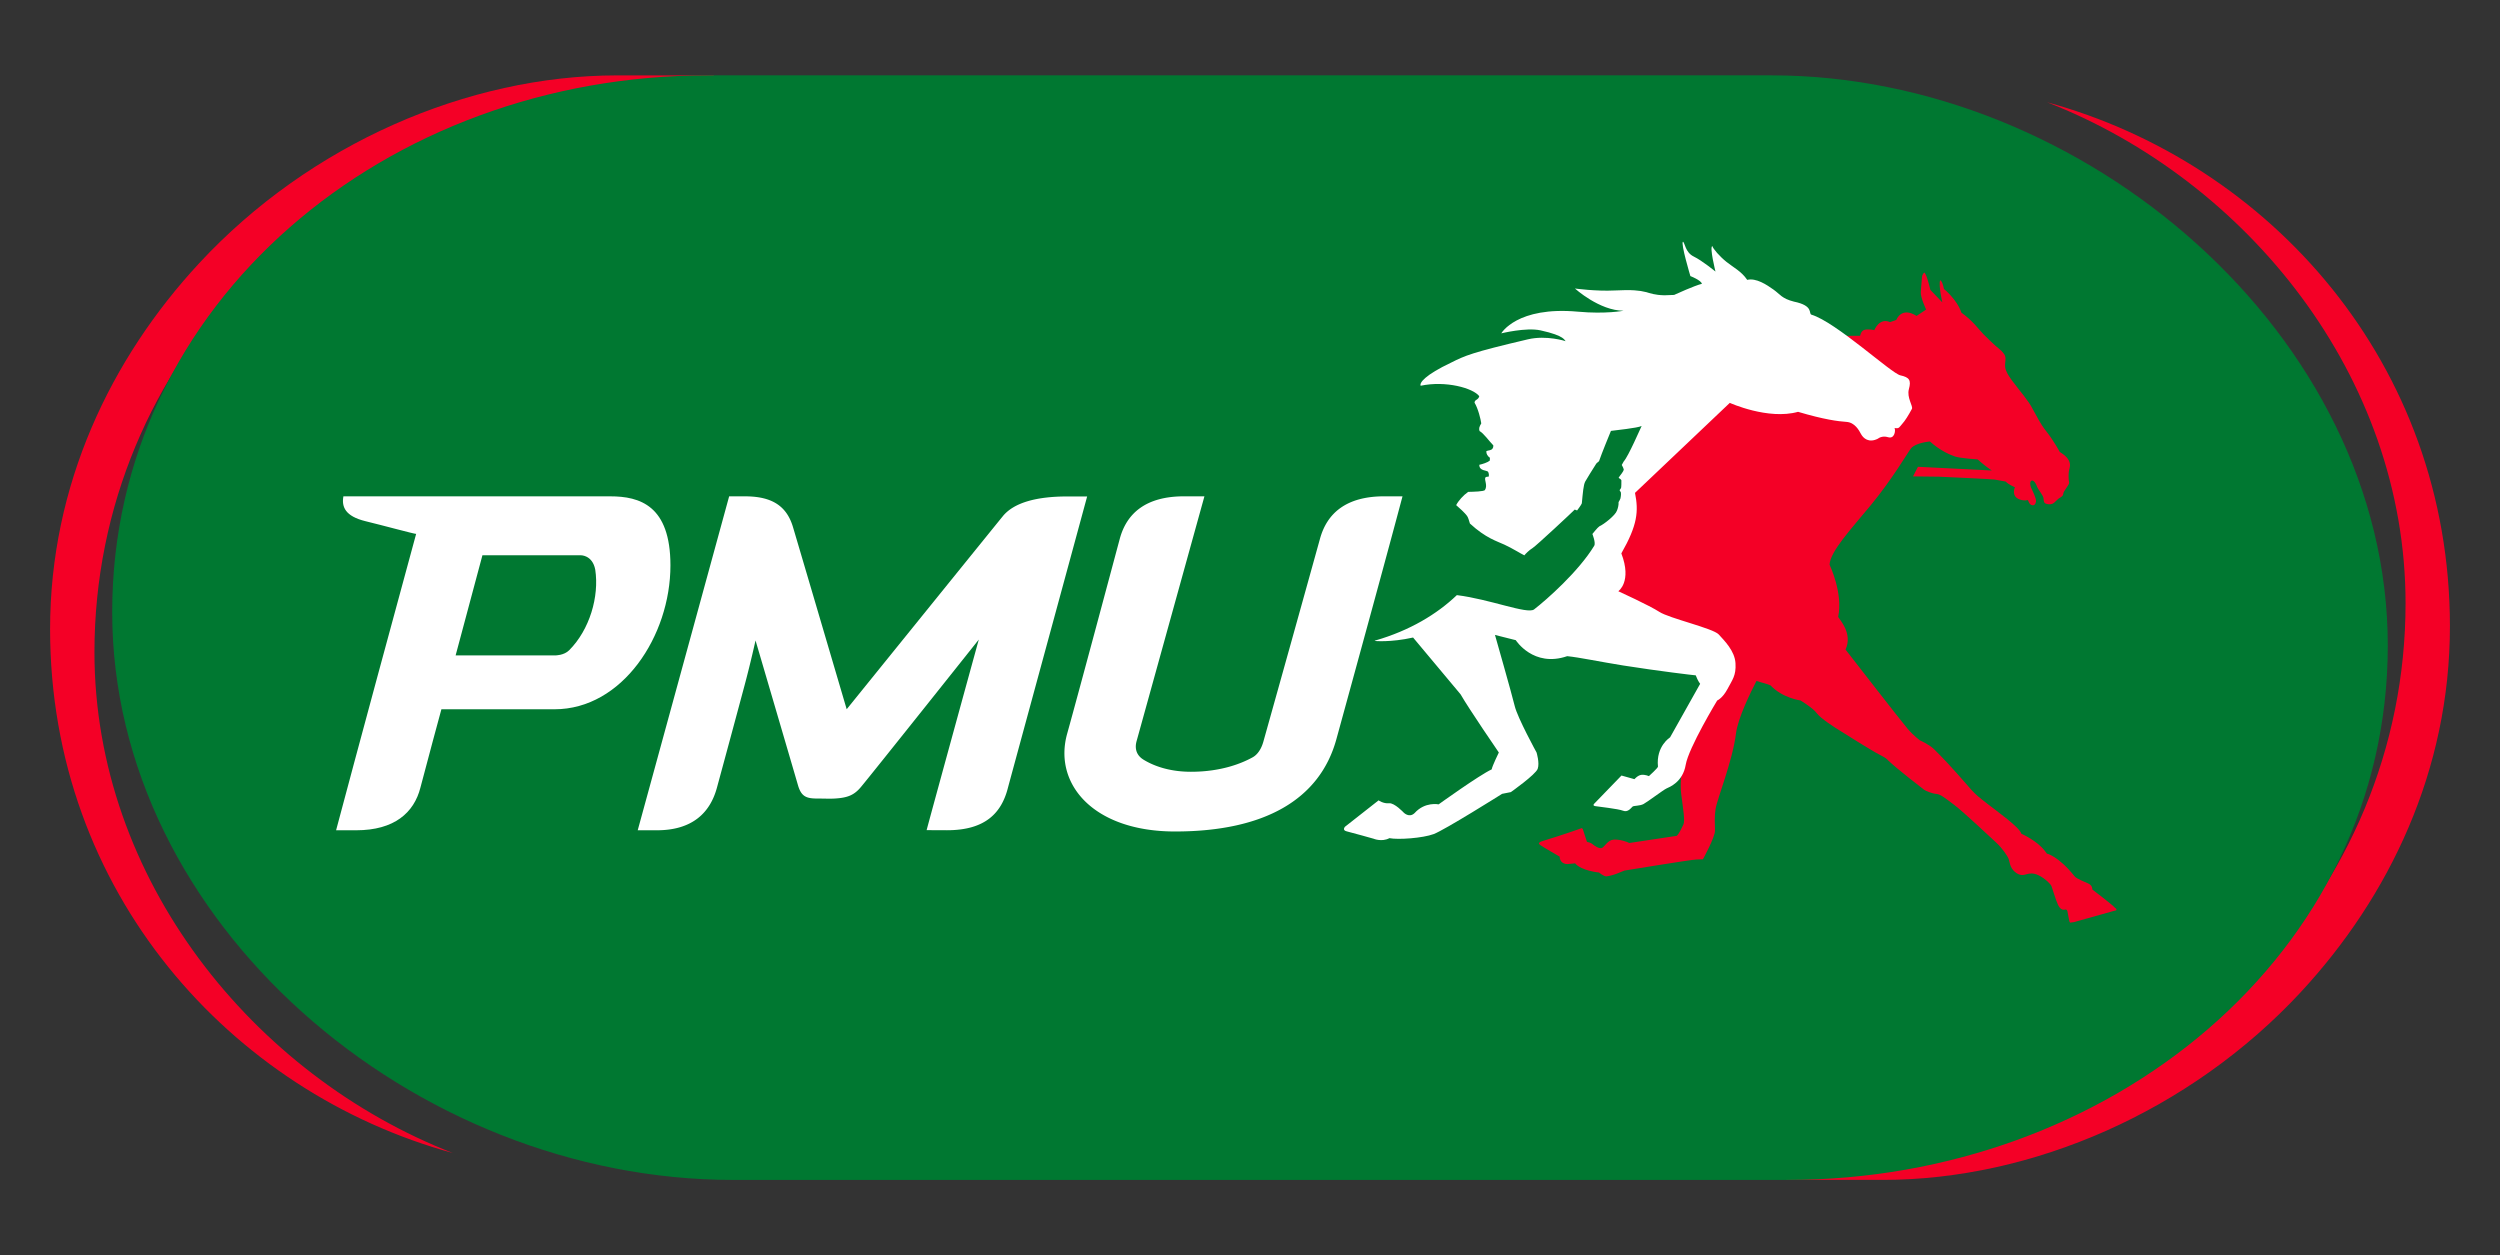 <?xml version="1.0" encoding="UTF-8"?>
<svg xmlns="http://www.w3.org/2000/svg" xmlns:xlink="http://www.w3.org/1999/xlink" width="472" height="237">
  <rect width="100%" height="100%" fill="#333333" stroke="none"/>
  <defs>
    <path id="a" d="M9.456 14.228h453.088v208.543H9.456z"></path>
  </defs>
  <clipPath id="b">
    <use xlink:href="#a" overflow="visible"></use>
  </clipPath>
  <path clip-path="url(#b)" fill="#F40026" d="M386.486 19.306c37.68 14.673 67.683 51.71 67.683 94.579 0 55.041-44.012 99.793-98.757 101.004l-9.367.023-8.876 7.852h18.388c28.104-.023 57.936-12.922 78.83-35.449 16.713-18.023 28.157-41.873 28.157-69.077 0-49.645-34.106-87.465-76.058-98.932M85.516 217.697c-37.683-14.674-67.684-51.715-67.684-94.583 0-55.038 44.013-99.79 98.756-101.001l9.363-.023 8.878-7.855h-18.386c-28.103.023-57.937 12.922-78.832 35.454C20.902 67.708 9.456 91.562 9.456 118.766c0 49.644 34.107 87.463 76.06 98.931"></path>
  <path clip-path="url(#b)" fill="#007831" d="M334.479 14.228c59.075 0 116.335 49.097 116.335 107.652 0 58.559-52.751 100.891-113.285 100.891H138.411c-60.534 0-117.228-48.648-117.228-107.204 0-58.559 51.878-101.339 112.409-101.339"></path>
  <path clip-path="url(#b)" fill="#F40026" d="M399.328 171.418c-.429-.559-4.288-3.465-4.288-3.465-.046-.76-.414-.961-.798-1.158-.384-.201-2.169-.848-2.556-1.344-3.092-3.867-5.234-4.289-5.234-4.289l-.376-.494c-1.47-1.963-4.452-3.262-4.452-3.262-.318-1.223-4.642-4.266-6.381-5.629-1.743-1.361-2.104-1.635-3.088-2.701-.984-1.072-3.677-4.354-6.993-7.611-.953-.936-2.644-1.664-2.644-1.664s-1.128-.775-2.389-2.246c-1.262-1.477-11.695-14.918-11.695-14.918 1.405-3.027-1.117-5.656-1.391-6.161.965-4.493-1.621-9.856-1.621-9.856.117-2.519 4.007-6.667 7.836-11.308 4.037-4.9 6.988-9.975 7.524-10.643.862-1.094 3.589-1.318 3.589-1.318 1.911 1.72 3.753 2.503 4.74 2.837.995.334 4.277.551 4.277.551s1.025.923 1.854 1.519l.809.57-13.939-.699-.931 1.812 4.889.057s9.909.448 10.495.539c.592.091 2.123.384 2.123.384.44.532 1.739 1.079 1.739 1.079-.312.646-.312 1.584.402 2.055.711.467 1.642.467 1.869.38.228-.091.148.019.402.49.251.467.707.559.938.422.228-.125.315-.422.357-.665.105-.52-.726-2.176-.836-2.404-.76-1.55.319-2.34 1.018-.444.263.726 1.234 1.69 1.254 2.329.026.63.121.904.714 1.006.844.156 1.17-.179 1.341-.315.167-.129.464-.482.76-.71.289-.224.809-.391.877-.809 0-.707 1.242-1.744 1.133-2.317-.172-.555-.122-1.835 0-2.329.125-.486.345-.995-.118-1.846-.464-.847-1.645-1.5-1.645-1.5s-1.136-2.104-2.473-3.802c-1.345-1.694-1.781-2.826-2.663-4.341-.714-1.474-2.282-3.187-3.908-5.382-1.618-2.188-1.299-2.724-1.212-3.909.061-.9-.422-1.246-.733-1.633-1.621-1.314-3.464-3.209-3.464-3.209-1.01-1.044-1.902-2.431-4.121-4.034-.839-2.5-3.305-4.479-3.305-4.479-.296-1.568-.714-1.656-.714-1.656-.338 1.029.418 4.201.418 4.201l-2.264-2.366c-.844-3.487-1.174-3.263-1.174-3.263l-.217.266c-.209.266-.217.855-.217.855s-.117 1.515-.201 2.541c-.079 1.029 1.011 3.312 1.011 3.312l-1.808 1.204c-2.895-1.831-3.825.756-3.825.756l-1.17.41c-2.059-.896-2.981 1.516-2.981 1.516s-.886-.224-1.725-.091c-.832.137-.946 1.159-.946 1.159l-14.635.049-18.444 6.434-20.317 45.975c21.491 7.285 15.638 9.101 17.954 9.705 6.302 1.693 6.215 2.191 6.219 2.252 0 0-5.401 15.35-4.566 22.129.339 2.656.749 4.984.422 5.709-.873 1.922-1.261 2.154-1.261 2.154l-8.972 1.352c-.297-.213-1.899-.732-2.971-.633-1.071.098-1.603 1.227-2.123 1.533-.528.312-1.55-.418-1.854-.699-.308-.281-1.033-.41-1.033-.41s-.619-1.918-.76-2.324c-.125-.406-.418-.209-.418-.209s-.521.172-.865.305c-.339.137-3.085 1.049-3.51 1.178-.422.129-2.199.691-2.933.922-.726.24-.569.506-.569.506l.246.221c.255.223 3.658 2.184 3.658 2.184.012 1.311 1.23 1.432 1.481 1.404l1.428-.139c1.212 1.436 4.517 1.73 4.517 1.73s.9.752 1.387.727c.485-.027 1.576-.342 1.959-.506.38-.164 1.455-.584 1.455-.584s12.28-2.021 13.541-2.09c.782-.041 1.272-.041 1.272-.041s2.313-4.193 2.279-5.418c-.038-1.488-.106-2.691.11-4.061.318-2.043 3.201-9.002 3.862-14.318.372-2.898 2.758-7.738 3.863-9.881.983.344 1.93.514 2.659.848 2.264 2.408 5.659 2.842 5.659 2.842s2.354 1.42 3.069 2.408c.714.98 3.406 2.719 4.604 3.438.816.49 5.424 3.449 7.281 4.41 1.265.641 1.341.82 1.599 1.07 1.558 1.523 6.488 5.314 6.784 5.535.292.227 1.546.736 2.302.781.756.043 1.698.803 3.438 2.123 1.747 1.318 6.746 6.055 7.878 7.08 1.128 1.029 2.161 2.568 2.347 3.104.194.539.198 1.572 1.144 2.393 1.075.947 1.903.537 2.287.449.372-.088 1.146-.338 2.309.262 1.155.607 2.158 1.547 2.348 2.035.19.494.802 2.617 1.22 3.488.418.873.903 1.01 1.321.914.418-.086.46.332.46.332s.255 1.303.342 1.773c.076.467.315.33.315.33s.459-.041.521-.064c.064-.023 7.388-2.082 7.642-2.143.255-.068.426-.049.441-.229.028-.178-.265-.315-.265-.315"></path>
  <path clip-path="url(#b)" fill="#FFF" d="M360.403 73.444c.452-1.645.103-2.207-1.614-2.579s-12.17-10.077-16.804-11.459c-.562-.224.485-1.687-3.298-2.461-2.302-.585-2.598-1.382-3.862-2.279s-3.255-2.237-4.949-1.827c-1.121-1.645-2.629-2.355-3.924-3.399-1.299-1.044-2.525-2.461-2.663-2.985-.562.186.593 4.816.593 4.816s-2.491-2.055-4.102-2.837c-1.618-.786-1.656-2.613-2.04-2.803-.452.304 1.405 6.495 1.405 6.495s2.036.782 2.173 1.455c-1.474.376-4.919 1.956-4.919 1.956-.152.068-.262.118-.327.145 0 0-1.731.072-1.83.068-3.779-.095-2.64-1.272-9.428-.908-3.441.182-7.468-.373-7.468-.373s4.623 4.197 9.192 4.197c0 0-3.335.661-8.588.182-11.577-1.063-14.51 4.091-14.51 4.091s4.687-1.158 7.396-.569c4.801 1.044 4.516 1.96 4.785 2.051 0 0-3.611-1.189-7.148-.357-10.643 2.5-11.858 3.073-14.51 4.402-4.903 2.321-6.016 3.821-5.742 4.364 4.732-1.007 9.909.44 11.068 1.971-.202.786-.866.574-.893 1.227.668 1.083 1.177 3.167 1.269 3.908-.35.593-.502.954-.327 1.443.79.429 1.785 1.876 2.602 2.705 0 .197.02.574-.372.809-.346.201-1.044.156-.945.391-.012.376.235.862.649 1.117.061.156-.012.578-.012.578-.414.334-1.367.649-1.964.771-.038 1.196 1.451 1.021 1.648 1.318.145.197.247.832.065.938 0 0-.482-.061-.593.202-.171.44.467 1.474-.05 2.29-.151.312-2.252.346-3.175.369-.908.63-1.847 1.675-2.265 2.503.46.395 1.717 1.512 2.086 2.089.147.205.342.771.509 1.382 3.023 2.781 5.116 3.332 6.499 3.981 1.667.775 2.73 1.508 3.779 2.028.183-.247.908-.992 1.55-1.375.653-.388 7.642-6.921 7.961-7.267.285.11.448.164.448.164s.851-1.117.893-1.349c.194-2.021.308-3.498.639-4.102.33-.6 1.299-2.139 2.073-3.365.19-.281.361-.243.551-.528.44-1.299 2.032-5.208 2.233-5.675.874-.125 4.983-.536 5.797-.927-.255.486-2.473 5.675-3.385 6.696 0 0-.137.262-.368.661.183.308.338.665.38.851-.064.459-.657 1.048-.973 1.554.022.103.46.266.521.486.008.35 0 1.292-.061 1.455-.038.118-.232.327-.285.414.022.087.247.364.247.41.083.421-.054 1.021-.076 1.151-.026.125-.243.501-.357.703.042.501-.129 1.2-.311 1.61-.285.862-2.436 2.568-3.312 2.952-.319.186-1.318 1.447-1.318 1.447s.684 1.709.338 2.233c-2.925 4.824-8.96 10.165-11.346 12.007-1.249.965-8.314-1.922-14.581-2.697-3.765 3.601-8.896 6.689-15.388 8.565-.049.034-.095.057-.144.087 0 0 2.996.308 7.266-.646l8.964 10.719c1.645 2.855 7.225 10.988 7.225 10.988s-1.238 2.529-1.349 3.186c-2.374 1.102-10.016 6.605-10.016 6.605s-2.575-.547-4.543 1.648c-1.029.988-2.066-.109-2.066-.109s-1.732-1.857-2.765-1.752c-1.037.119-1.964-.543-1.964-.543l-6.332 4.973s-.619.66.308.877c.927.221 5.078 1.391 5.078 1.391s1.542.664 2.993-.105c1.648.33 6.294 0 8.36-.771 2.07-.771 12.918-7.598 12.918-7.598l1.648-.326s4.657-3.285 5.067-4.395c.398-1.117-.213-3.08-.213-3.08s-3.616-6.594-4.129-8.793c-.524-2.195-3.723-13.405-3.723-13.405l3.928.988s3.312 5.218 9.709 3.019c2.252.22 6.142 1.052 10.574 1.759 6.746 1.062 13.446 1.861 13.692 1.861.422 1.102.832 1.602.832 1.602l-5.678 10.111s-2.682 1.652-2.283 5.516c.022.236-1.709 1.797-1.709 1.797s-.722-.318-1.417-.24c-.699.08-1.314.818-1.314.818l-2.45-.688-5.158 5.328s-.376.346.202.449c.569.102 4.356.5 5.275.873.927.367 1.538-.607 1.785-.795.247-.182 1.364-.102 2.059-.475.695-.363 3.741-2.662 4.315-2.928.569-.262 3.1-1.211 3.643-4.459.547-3.244 5.948-12.158 5.948-12.158s1.021-.426 1.94-2.162c.908-1.74 1.656-2.521 1.516-4.861-.125-2.344-2.115-4.292-3.175-5.458-1.075-1.158-9.325-3.031-11.19-4.247-1.857-1.208-7.76-3.904-7.76-3.904s2.628-1.789.573-7.145c3.077-5.382 3.271-7.942 2.579-11.425l17.897-16.99s7.236 3.274 12.888 1.69c4.961 1.47 7.544 1.793 9.128 1.899 1.588.103 2.382 1.584 2.772 2.321.403.737 1.443 1.74 3.194.839 0 0 .729-.638 1.934-.262 1.17.361 1.439-1.242 1.188-1.747.893.197.916-.194 1.421-.741.573-.627 1.182-1.61 1.85-2.849.302-.497-1.013-2.13-.557-3.767M115.221 93.708H64.834c-.365 1.979.342 3.764 4.189 4.698 3.253.79 9.161 2.401 9.543 2.393-11.853 43.578-14.312 52.986-15.113 55.957h3.796c7.211 0 10.917-3.326 12.121-8.037 1.079-4.174 3.966-14.809 3.966-14.809h21.367c12.783 0 21.875-13.842 21.875-27.159 0-11.311-5.783-13.043-11.357-13.043m-7.76 29.057c-.993.991-2.615.979-2.591.973H86.022l5.06-18.904h18.587s2.201-.035 2.715 2.727c.768 5.074-1.059 11.334-4.923 15.204z"></path>
  <path clip-path="url(#b)" fill-rule="evenodd" clip-rule="evenodd" fill="#FFF" d="M137.663 93.708h2.983c5.112 0 7.886 1.827 9.074 5.819.935 3.138 10.134 34.375 10.134 34.375s28.188-34.873 29.498-36.468c2.121-2.575 6.429-3.703 12.14-3.703h3.761c-1.71 6.324-14.757 54.228-14.97 55.056-1.208 4.703-4.26 7.961-11.471 7.961-2.004 0-3.863-.021-3.863-.021.418-1.688 9.844-35.975 9.844-35.975s-20.064 25.217-22.211 27.789c-1.288 1.561-2.511 2.074-4.951 2.221-.921.059-2.011 0-3.345 0-2.073 0-3.014-.391-3.631-2.521-.762-2.646-8.011-27.325-8.011-27.325s-.917 4.17-2.079 8.512a4999.546 4999.546 0 01-5.214 19.307c-1.272 4.672-4.596 8.021-11.338 8.021h-3.612m140.942-63.052h3.452c-2.754 10.362-7.384 27.272-12.488 45.864-3.119 11.338-13.515 17.416-30.471 17.416-15.44 0-22.989-9.002-20.357-18.457 2.374-8.52 9.008-33.36 9.938-36.812 1.294-4.801 4.923-8.011 12.128-8.011h3.852L214.64 139.74c-.091.354-.829 2.416 1.27 3.695 1.719 1.053 4.664 2.275 8.946 2.275 5.802 0 9.711-1.652 11.665-2.742 1.345-.756 1.869-2.455 2.002-2.943a15713.77 15713.77 0 0010.692-38.311c1.317-4.793 4.922-8.01 12.128-8.01"></path>
</svg>
